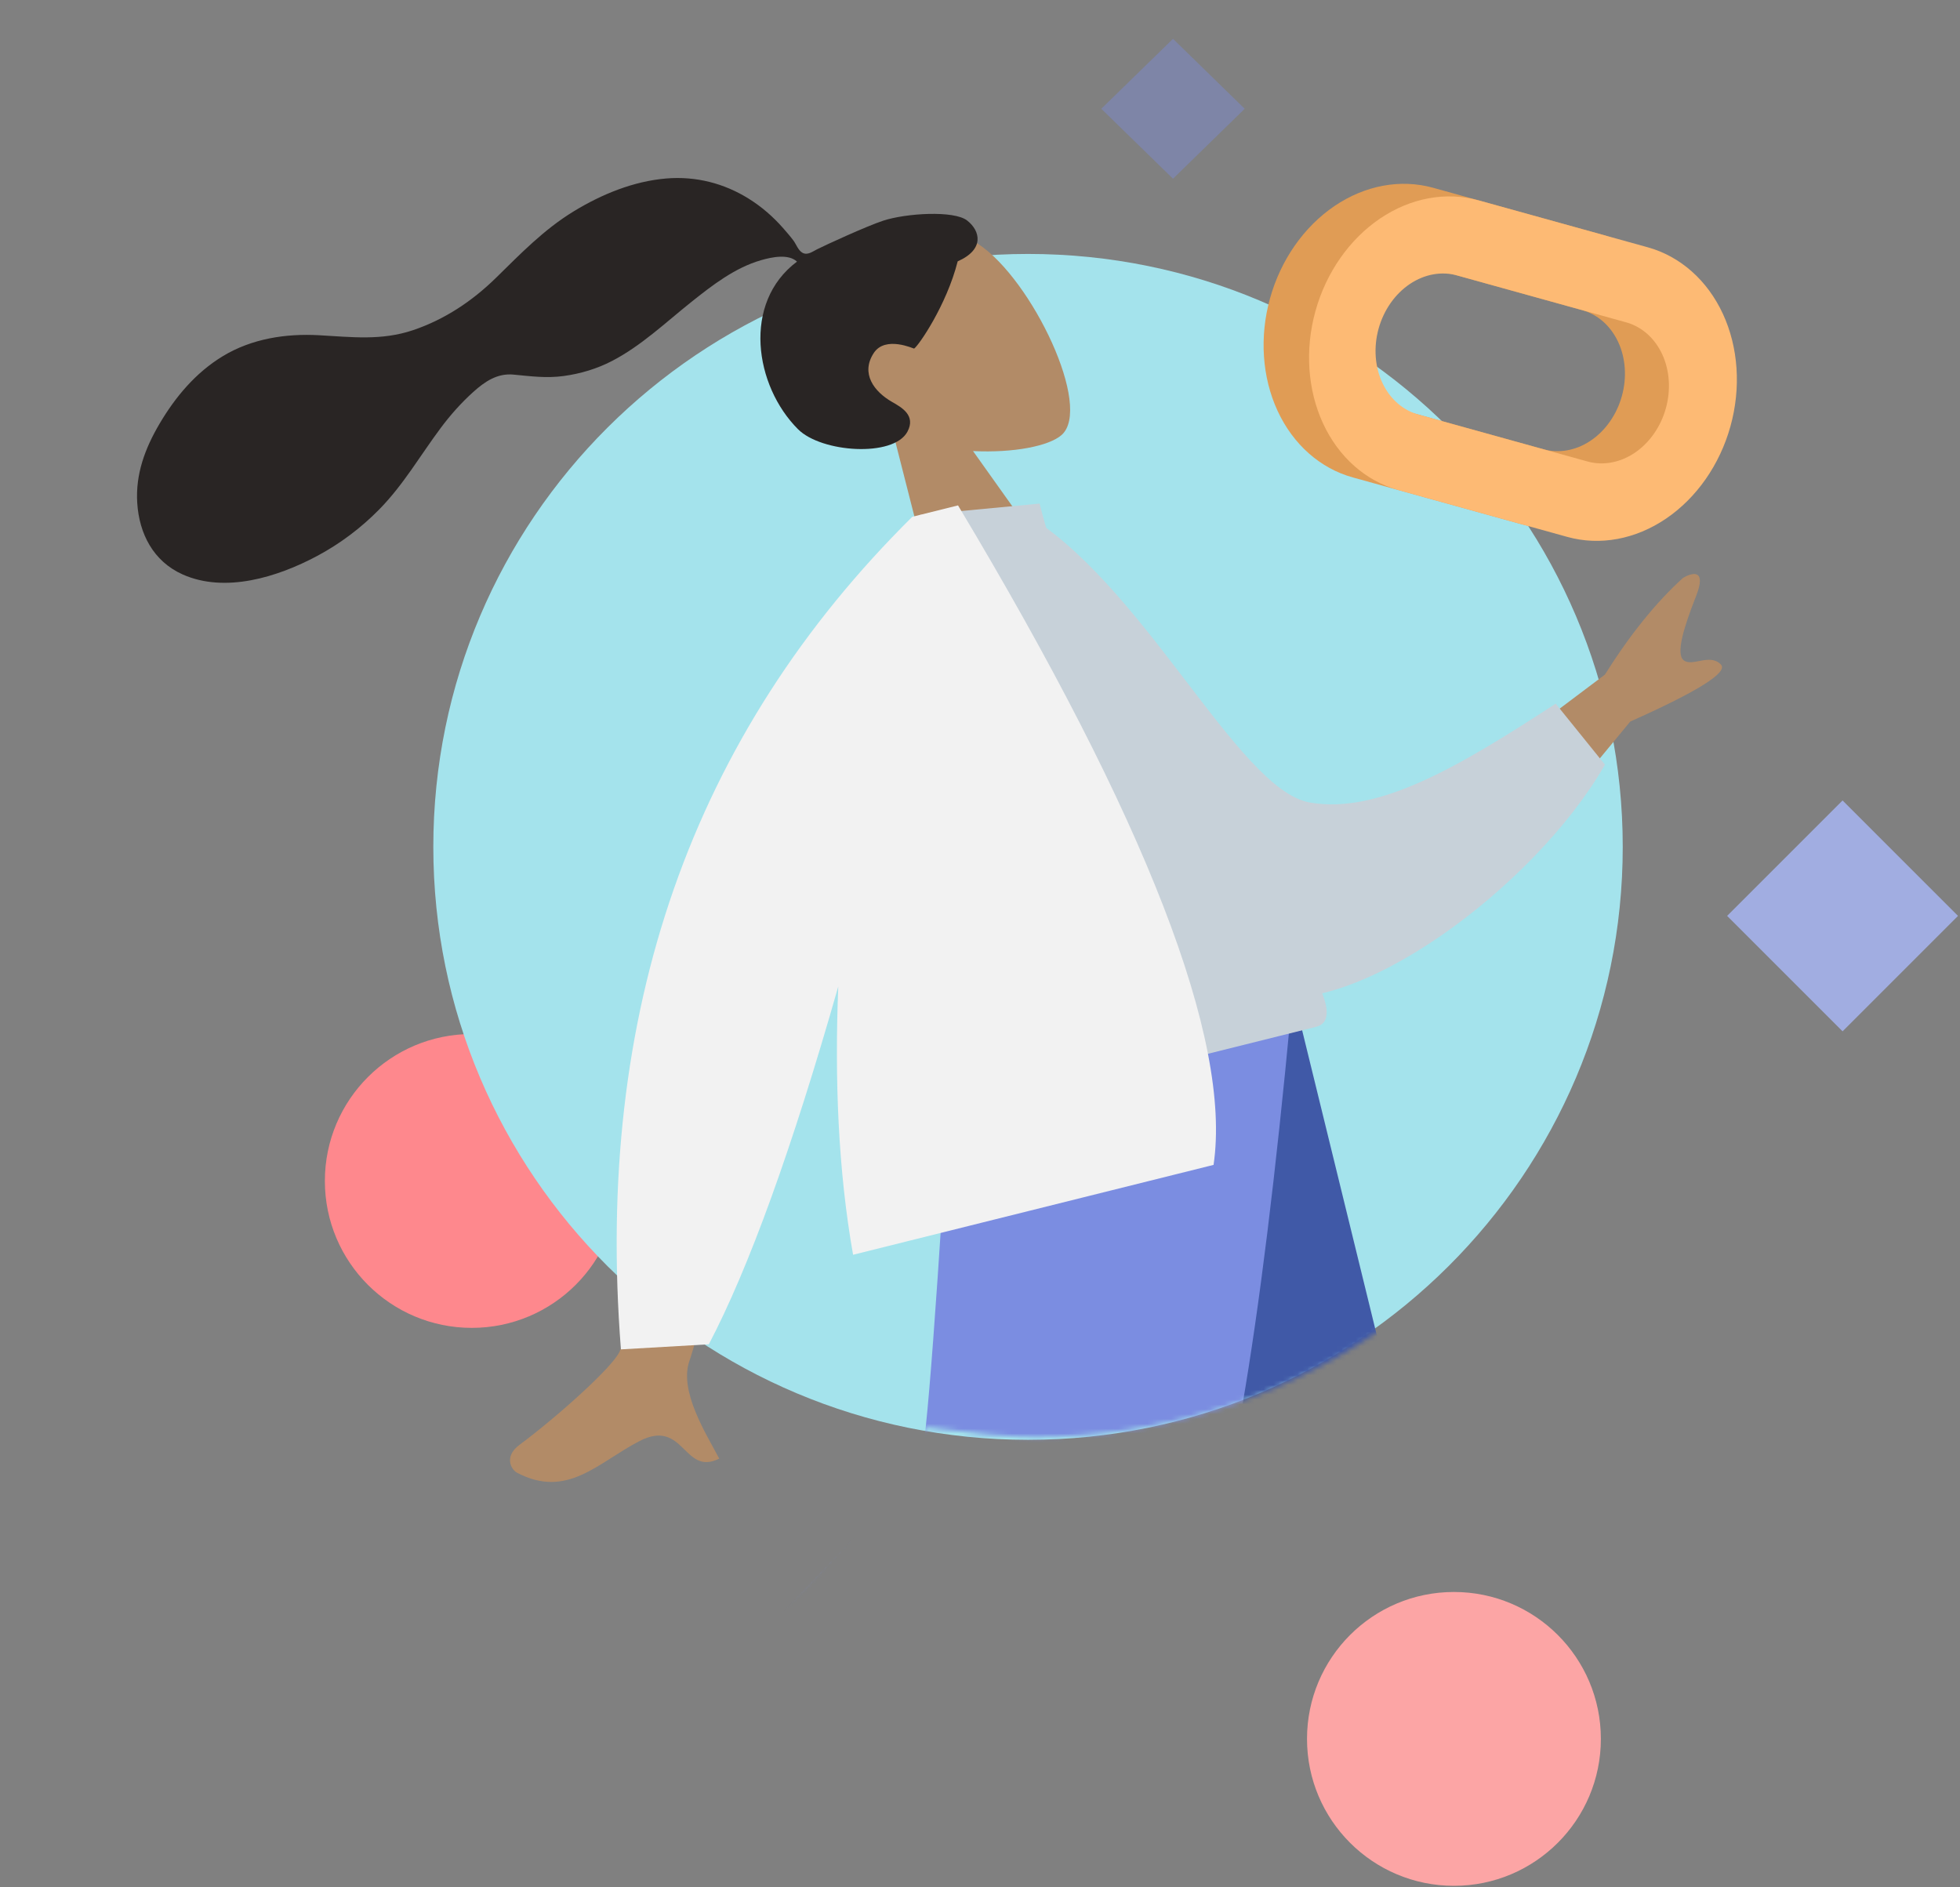 <svg width="404" height="389" viewBox="0 0 404 389" fill="none" xmlns="http://www.w3.org/2000/svg">
  <rect x="0" y="0" width="404" height="389" fill="#808080" stroke="none"/>
  <g clip-path="url(#clip0)">
    <path d="M97.248 273.717C113.974 273.717 127.533 260.158 127.533 243.432C127.533 226.706 113.974 213.146 97.248 213.146C80.522 213.146 66.963 226.706 66.963 243.432C66.963 260.158 80.522 273.717 97.248 273.717Z" fill="#FE888D" />
    <path d="M211.899 296.791C279.6 296.791 334.483 242.07 334.483 174.569C334.483 107.067 279.6 52.346 211.899 52.346C144.199 52.346 89.316 107.067 89.316 174.569C89.316 242.07 144.199 296.791 211.899 296.791Z" fill="#A4E3EC" />
    <path opacity="0.399" fill-rule="evenodd" clip-rule="evenodd" d="M241.784 8L256.566 22.422L241.784 36.843L227.002 22.422L241.784 8Z" fill="#7B8DE1" />
    <path d="M295.404 38.708L330.256 48.377C336.978 50.242 342.552 55.176 345.752 62.093C348.953 69.011 349.516 77.344 347.32 85.262C345.123 93.179 340.346 100.031 334.039 104.311C327.733 108.59 320.413 109.947 313.691 108.081L278.837 98.411C272.115 96.546 266.541 91.612 263.34 84.695C260.14 77.778 259.577 69.444 261.773 61.527C263.97 53.609 268.747 46.757 275.054 42.478C281.36 38.198 288.68 36.842 295.402 38.707L295.404 38.708ZM317.996 92.566C319.601 93.036 321.299 93.127 322.991 92.831C324.683 92.536 326.335 91.861 327.852 90.845C329.369 89.829 330.721 88.493 331.828 86.913C332.936 85.334 333.778 83.543 334.304 81.645C334.831 79.746 335.033 77.778 334.897 75.853C334.762 73.929 334.292 72.088 333.515 70.435C332.738 68.783 331.67 67.353 330.372 66.228C329.074 65.103 327.572 64.306 325.954 63.882L291.1 54.212C287.884 53.37 284.4 54.053 281.404 56.113C278.408 58.173 276.141 61.444 275.094 65.217C274.048 68.99 274.305 72.961 275.812 76.27C277.318 79.579 279.952 81.96 283.142 82.895L317.996 92.566Z" fill="#E09C55" />
    <path d="M304.775 41.301L339.627 50.971C346.349 52.836 351.923 57.77 355.124 64.687C358.324 71.604 358.887 79.938 356.691 87.855C354.494 95.772 349.717 102.625 343.41 106.904C337.104 111.184 329.784 112.54 323.062 110.675L288.208 101.005C281.486 99.14 275.912 94.206 272.712 87.289C269.511 80.371 268.948 72.037 271.144 64.12C273.341 56.203 278.118 49.351 284.425 45.071C290.731 40.792 298.051 39.435 304.773 41.301L304.775 41.301ZM327.367 95.166C330.583 96.008 334.067 95.325 337.063 93.265C340.059 91.205 342.326 87.934 343.373 84.161C344.42 80.388 344.162 76.417 342.656 73.108C341.149 69.799 338.516 67.418 335.325 66.483L300.471 56.812C298.866 56.342 297.168 56.251 295.476 56.547C293.784 56.842 292.132 57.517 290.615 58.533C289.098 59.549 287.746 60.885 286.639 62.465C285.531 64.044 284.69 65.835 284.163 67.733C283.636 69.632 283.435 71.6 283.57 73.525C283.706 75.449 284.175 77.29 284.952 78.943C285.729 80.595 286.797 82.025 288.095 83.15C289.393 84.275 290.895 85.072 292.513 85.496L327.367 95.166Z" fill="#FDBA74" />
  </g>
  <mask id="mask0" mask-type="alpha" maskUnits="userSpaceOnUse" x="87" y="10" width="253" height="287">
    <path d="M213.359 296.199C282.775 296.199 339.048 239.994 339.048 170.662V10.071H87.67V170.662C87.67 239.994 143.943 296.199 213.359 296.199Z" fill="white" />
  </mask>
  <g mask="url(#mask0)">
  </g>
  <mask id="mask1" mask-type="alpha" maskUnits="userSpaceOnUse" x="0" y="0" width="380" height="342">
    <path d="M213.36 296.199C239.397 296.199 263.586 288.291 283.649 274.749C317.074 252.188 380 286.627 380 168.662C380 90.018 366.35 37.154 339.049 10.071C113.016 -3.357 0 -3.357 0 10.071C0 30.214 0 119.251 0 168.662C0 218.072 82.025 369.76 153.203 336.377C162.774 331.889 175.31 317.825 190.813 294.185C200.713 295.528 208.229 296.199 213.36 296.199Z" fill="white" />
  </mask>
  <g mask="url(#mask1)">
    <path fill-rule="evenodd" clip-rule="evenodd" d="M201.733 50.359C212.744 57.676 225.321 84.058 218.782 89.7C216.175 91.95 208.913 93.393 200.562 92.977L218.539 118.232L194.591 130.434L184.191 89.643C176.975 86.847 170.654 82.134 167.579 74.813C158.717 53.716 190.721 43.043 201.733 50.359Z" fill="#B28B67" />
    <path fill-rule="evenodd" clip-rule="evenodd" d="M182.056 45.486C178.648 46.602 169.977 50.593 168.41 51.392C167.408 51.902 166.434 52.673 165.395 52.099C164.543 51.63 164.103 50.326 163.534 49.568C162.874 48.687 162.148 47.855 161.421 47.026C159.353 44.669 157 42.622 154.311 40.945C149.266 37.798 143.452 36.282 137.344 36.789C130.6 37.348 124.019 40.042 118.252 43.564C112.082 47.332 107.296 52.314 102.199 57.304C97.342 62.06 91.652 65.857 85.157 68.052C78.613 70.265 72.41 69.466 65.753 69.101C58.938 68.726 51.91 69.791 45.928 73.418C40.343 76.803 36.157 81.81 32.911 87.303C29.875 92.442 27.918 97.761 28.287 103.655C28.684 109.996 31.591 115.697 37.63 118.402C46.383 122.324 57.216 118.971 65.412 114.58C70.153 112.04 74.434 108.81 78.186 104.99C83.189 99.896 86.657 93.815 90.885 88.161C92.869 85.508 95.061 83.042 97.537 80.809C99.941 78.641 102.508 76.9 105.845 77.218C109.376 77.553 112.614 78 116.206 77.506C119.651 77.032 123.042 76.022 126.148 74.41C132.193 71.274 137.257 66.426 142.536 62.218C146.84 58.786 151.483 55.186 156.863 53.635C159.109 52.988 162.51 52.281 164.279 53.927C152.944 62.404 155.52 79.526 164.498 88.484C169.343 93.319 184.163 94.306 187.029 89.006C188.845 85.648 185.853 83.979 183.901 82.866C180.161 80.734 177.342 76.984 180.103 72.766C182.485 69.128 188.349 71.897 188.414 71.858C189.302 71.318 195.097 62.949 197.401 53.871C202.985 51.412 202.072 47.584 199.356 45.458C196.64 43.331 186.764 43.946 182.056 45.486Z" fill="#292524" />
    <path fill-rule="evenodd" clip-rule="evenodd" d="M217.316 208.47L271.991 341.437L308.661 453.849H323.142L264.853 208.47L217.316 208.47Z" fill="#B28B67" />
    <path fill-rule="evenodd" clip-rule="evenodd" d="M206.307 208.47C205.725 255.195 197.234 318.104 195.878 321.016C194.973 322.958 163.754 347.651 102.219 395.094L112.192 405.349C184.798 364.672 222.781 341.621 226.14 336.196C231.18 328.058 247.588 253.171 260.761 208.47H206.307Z" fill="#B28B67" />
    <path fill-rule="evenodd" clip-rule="evenodd" d="M254.077 442.27L322.924 435.091L267.444 208.47H210.236L254.077 442.27Z" fill="#4059A7" />
    <path fill-rule="evenodd" clip-rule="evenodd" d="M116.459 378.55L161.619 429.911C209.184 379.994 236.915 347.423 244.811 332.199C252.708 316.974 259.806 275.731 266.106 208.47H196.684C193.242 267.643 190.922 298.607 189.724 301.36C188.526 304.114 164.104 329.844 116.459 378.55Z" fill="#7B8DE1" />
    <path fill-rule="evenodd" clip-rule="evenodd" d="M138.914 209.327L162.076 208.042C149.797 253.513 143.15 277.647 142.134 280.445C139.848 286.74 145.698 295.775 148.246 300.665C140.836 304.383 141.093 292.227 131.753 297.08C123.228 301.51 116.93 308.994 106.604 303.593C105.335 302.929 103.854 300.234 107.029 297.87C114.938 291.982 126.26 281.826 127.706 278.618C129.679 274.244 133.415 251.147 138.914 209.327ZM349.612 122.844L349.352 123.51C347.199 129.069 345.318 134.807 347.065 136.123C348.881 137.491 352.433 134.595 354.718 136.987C356.241 138.582 350.013 142.497 336.034 148.731L312.149 177.662L295.825 165.365L330.793 139.074C336.001 130.791 341.368 124.144 346.893 119.134C348.654 118.074 351.868 117.084 349.612 122.844Z" fill="#B28B67" />
    <path fill-rule="evenodd" clip-rule="evenodd" d="M201.235 109.127L210.18 105.259C235.236 119.186 254.906 162.752 269.954 165.416C284.181 167.935 300.952 157.883 320.665 145.042L330.819 157.62C316.312 182.942 278.858 210.618 259.474 204.982C228.482 195.972 208.202 141.248 201.235 109.127Z" fill="#C7D1D9" />
    <path fill-rule="evenodd" clip-rule="evenodd" d="M188.735 232.241C226.142 222.915 253.658 216.054 271.282 211.66C275.054 210.72 273.035 205.648 271.829 203.136C257.915 174.139 225.135 147.316 214.287 103.806L189.58 106.145C177.495 141.577 180.054 180.854 188.735 232.241Z" fill="#C7D1D9" />
    <path fill-rule="evenodd" clip-rule="evenodd" d="M197.472 104.177C236.354 169.062 253.911 214.376 250.144 240.12L175.839 258.647C172.754 241.264 172.017 222.252 172.787 203.344C163.253 236.792 154.358 261.378 146.105 277.103L127.988 278.151C122.526 208.765 142.545 151.557 188.044 106.528L197.472 104.177Z" fill="#F2F2F2" />
  </g>
  <path d="M299.69 388.729C316.416 388.729 329.975 375.169 329.975 358.443C329.975 341.717 316.416 328.158 299.69 328.158C282.963 328.158 269.404 341.717 269.404 358.443C269.404 375.169 282.963 388.729 299.69 388.729Z" fill="#FCA5A5" />
  <path fill-rule="evenodd" clip-rule="evenodd" d="M379.796 165L403.591 188.796L379.796 212.591L356 188.796L379.796 165Z" fill="#A1ADE1" />
  <defs>
    <clipPath id="clip0">
      <rect width="370.609" height="333.211" fill="white" transform="translate(4.77 8)" />
    </clipPath>
  </defs>
</svg>
